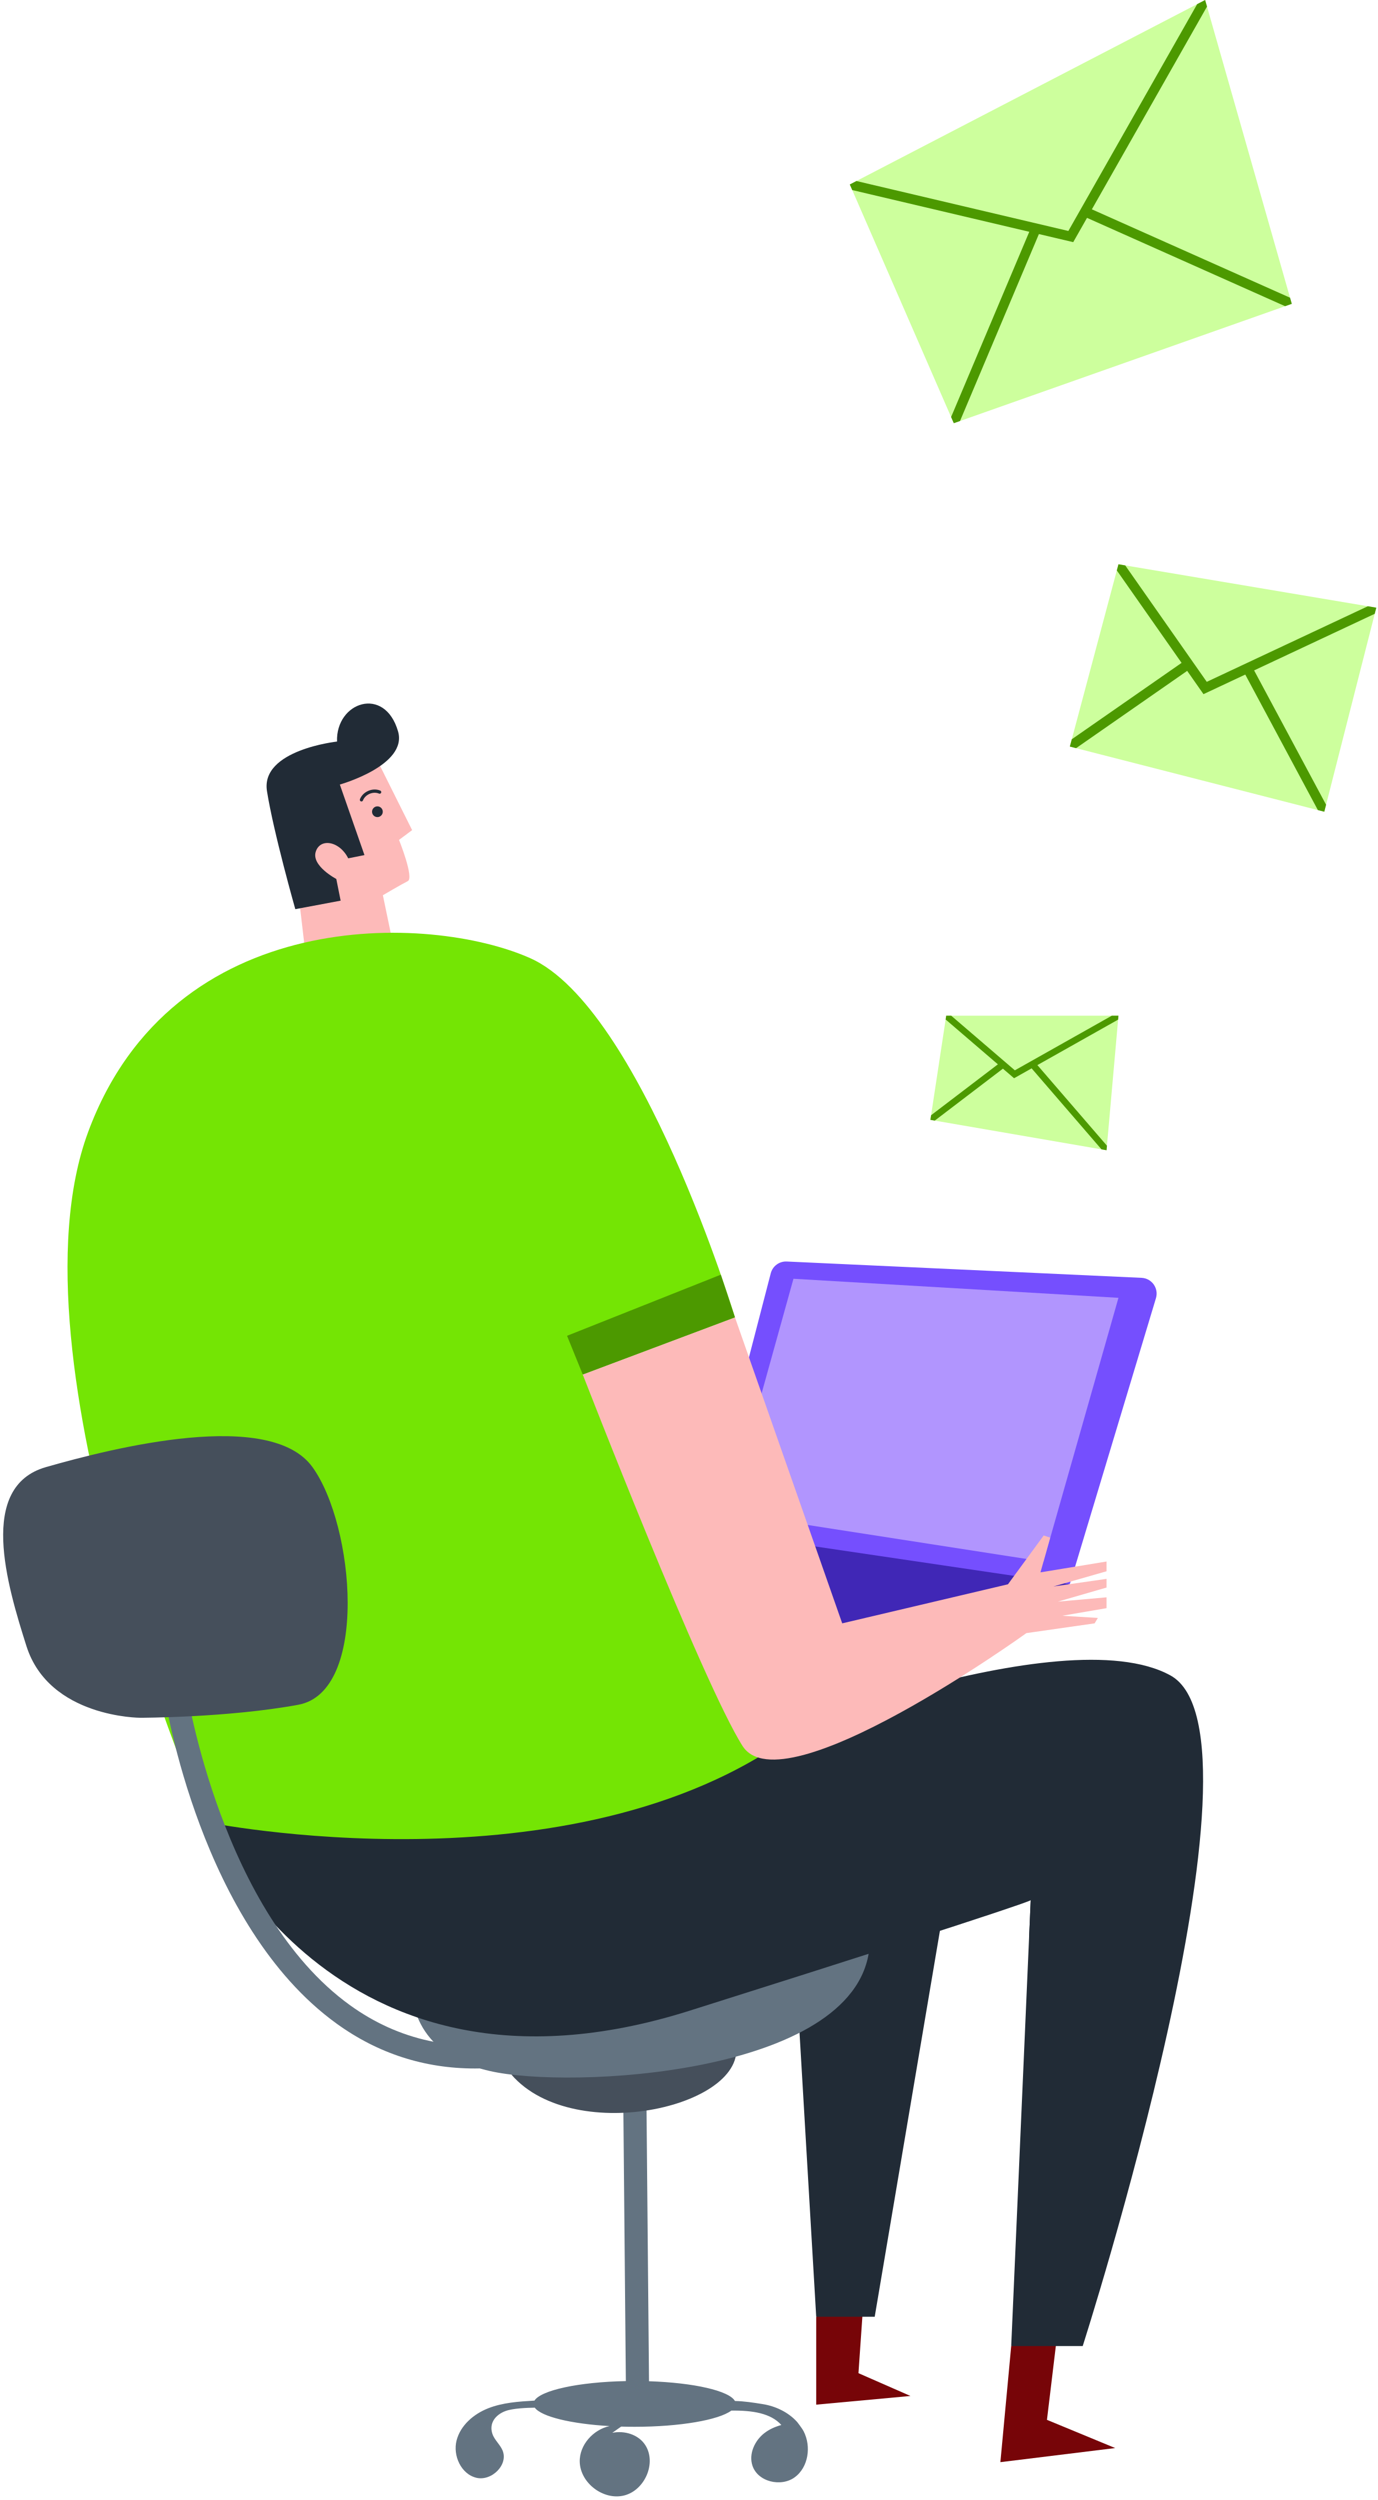 <svg xmlns="http://www.w3.org/2000/svg" fill="none" height="566" viewBox="0 0 312 566" width="312"><g clip-rule="evenodd" fill-rule="evenodd"><path d="m182.104 379.79-33.849-39.305 93.973 18.139z" fill="#4027b6"/><path d="m258.471 289.286c2.323.107 3.926 2.373 3.254 4.604l-19.497 64.734-82.797-12.244 15.078-58.118c.425-1.635 1.934-2.75 3.619-2.672z" fill="#754ffe"/><path d="m253.236 293.809-16.977 59.719-71.324-11.078 14.717-52.954z" fill="#b195fe"/><path d="m141.069 469.915.632 69.135c-10.671.206-19.254 2.068-20.711 4.444l-.022-.026c-3.536.213-7.141.441-10.436 1.739s-6.29 3.869-7.159 7.296c-.869 3.428 1.025 7.589 4.466 8.432 3.44.841 7.318-2.933 5.944-6.192-.267-.634-.684-1.19-1.101-1.746-.478-.638-.956-1.275-1.203-2.026-.776-2.356.654-4.28 2.982-5.147 1.642-.61 4.864-.735 6.622-.755 1.493 2.032 8.214 3.664 16.93 4.166-3.695.789-6.866 4.279-6.751 8.122.143 4.812 5.398 8.766 10.074 7.58 4.657-1.18 7.355-7.335 4.777-11.382-1.541-2.42-4.708-3.346-7.477-2.798l2.005-1.408c.993.03 2.006.045 3.035.045 10.319 0 19.044-1.543 21.909-3.665 4.767-.06 8.93.577 11.322 3.262-1.377.375-2.683.947-3.815 1.815-2.225 1.705-3.603 4.73-2.728 7.391 1.201 3.655 6.454 4.905 9.566 2.634 3.11-2.271 3.786-6.983 2.029-10.406-.377-.735-1.48-2.127-1.48-2.127-1.97-2.185-4.848-3.571-7.79-4.039-2.086-.332-4.201-.664-6.291-.705-1.295-2.308-9.3-4.142-19.453-4.471l-.633-69.216z" fill="#637381"/><path d="m115.79 469.666 50.617-7.825c4.415 14.739-36.266 24.387-50.617 7.825z" fill="#454f5b"/><path d="m184.803 544.382 21.339-1.965-11.773-5.159 1.104-15.968-10.67 3.194z" fill="#770508"/><path d="m226.501 557.402 26-3.194-15.453-6.386 2.452-20.39-10.546 3.685z" fill="#770508"/><path d="m198.048 524.484h-13.246l-5.151-87.701 34.585-8.106z" fill="#212b36"/><path d="m112.69 469.21c20.604 3.685 84.622-.502 84.255-30.467l-103.632 11.306s-1.227 15.476 19.377 19.161z" fill="#637381"/><path d="m156.105 455.208c81.679-25.795 77.264-25.058 77.264-25.058l-4.415 100.967h16.188s44.396-138.307 19.868-151.818-96.887 15.968-96.887 15.968l-121.66 17.196s27.962 68.539 109.642 42.745z" fill="#212b36"/><path d="m93.312 187.93-2.967 2.211s3.458 8.598 1.986 9.335-5.642 3.194-5.642 3.194l2.453 11.792-19.868 2.456-1.718-14.74 1.472-23.337 15.944-7.616z" fill="#fdbab9"/><g fill="#212b36"><path d="m76.143 198.984s-5.642-2.948-4.661-6.141c.982-3.193 5.397-2.456 7.359 1.474l3.679-.737-5.576-15.968s15.414-4.323 13.181-12.037c-3.03-10.464-14.13-6.638-13.815 2.304 0 0-17.337 1.872-15.865 11.207s6.417 26.739 6.417 26.739l10.263-1.927z"/><path d="m85.451 182.549c-.671 0-1.215.545-1.215 1.217s.544 1.217 1.215 1.217 1.215-.545 1.215-1.217-.544-1.217-1.215-1.217z"/><path d="m81.704 181.416c-.189-.073-.284-.286-.21-.477.321-.834 1.018-1.529 1.909-1.908.893-.379 1.877-.397 2.698-.048.188.079.274.295.196.482-.079.189-.297.275-.482.197-.639-.272-1.414-.255-2.124.047s-1.261.847-1.511 1.496c-.056.146-.195.236-.343.236-.044 0-.089-.009-.133-.025z"/></g><path d="m166.406 298.231s-21.302-70.136-46.358-81.313c-22.58-10.072-80.944-12.283-100.076 39.305-19.132 51.589 26.491 156.24 26.491 156.24s83.151 16.951 133.188-19.898l-47.705-81.391z" fill="#74E504"/><path d="m190.69 367.507 37.528-8.844 8.095-11.054 1.471.491-2.207 7.861 14.962-2.456v2.211l-12.019 3.439 12.019-1.72v1.965l-11.038 3.194 11.038-.983v2.457l-10.056 1.72 8.094.491-.736 1.228-15.453 2.211s-55.188 39.797-64.264 25.549c-9.076-14.249-36.178-84.093-36.178-84.093l34.461-12.943z" fill="#fdbab9"/><path d="m128.388 302.408 34.816-13.838 3.203 9.661-34.461 12.943z" fill="#4C9900"/><path d="m250.539 424.992-17.546 13.751.376-8.592z" fill="#212b36"/><path d="m76.228 458.131c-30.759-22.205-38.733-72.624-39.057-74.759l5.092-.777c.076.502 7.988 50.437 36.989 71.361 11.041 7.966 23.877 10.755 38.151 8.29l.875 5.084c-3.67.634-7.255.95-10.75.95-11.454 0-21.946-3.395-31.3-10.149z" fill="#637381"/><path d="m5.991 372.666c-4.445-13.993-11.038-36.112 4.415-40.534 15.453-4.422 50.774-13.265 60.34 0 9.566 13.266 12.754 50.852-3.188 53.8-15.944 2.948-35.812 2.948-35.812 2.948s-20.604 0-25.755-16.214z" fill="#454f5b"/><path d="m214.237 229.938h39l-2.698 30.461-39.884-6.878z" fill="#CDFF9D"/><path d="m253.237 127.744 58.377 9.826-11.774 46.196-57.611-14.752z" fill="#CDFF9D"/><path d="m215.954 95.807 76.528-27.022-19.622-68.785-80.453 41.762z" fill="#CDFF9D"/><path d="m292.087 67.398-44.872-20.008 26.069-45.901-.425-1.489-1.8.934-29.166 51.354-47.982-11.307-1.504.781.551 1.265 40.086 9.447-17.699 41.936.609 1.397 1.408-.497 17.862-42.322 7.771 1.831 3.123-5.499 44.849 19.999 1.515-.534z" fill="#4C9900"/><path d="m309.699 137.247-36.468 17.113-18.466-26.36-1.528-.257-.372 1.393 14.663 20.931-24.859 17.294-.44 1.653 1.413.362 25.154-17.499 3.693 5.272 9.459-4.438 16.441 30.683 1.451.371.404-1.584-16.295-30.41 27.312-12.815.353-1.386z" fill="#4C9900"/><path d="m251.735 229.938-21.958 12.37-14.41-12.37h-1.13l-.131.859 11.828 10.153-15.12 11.524-.159 1.048.991.171 15.43-11.762 2.526 2.168 3.971-2.237 15.823 18.341 1.142.197.092-1.022-15.748-18.254 18.276-10.295.079-.891z" fill="#4C9900"/></g></svg>